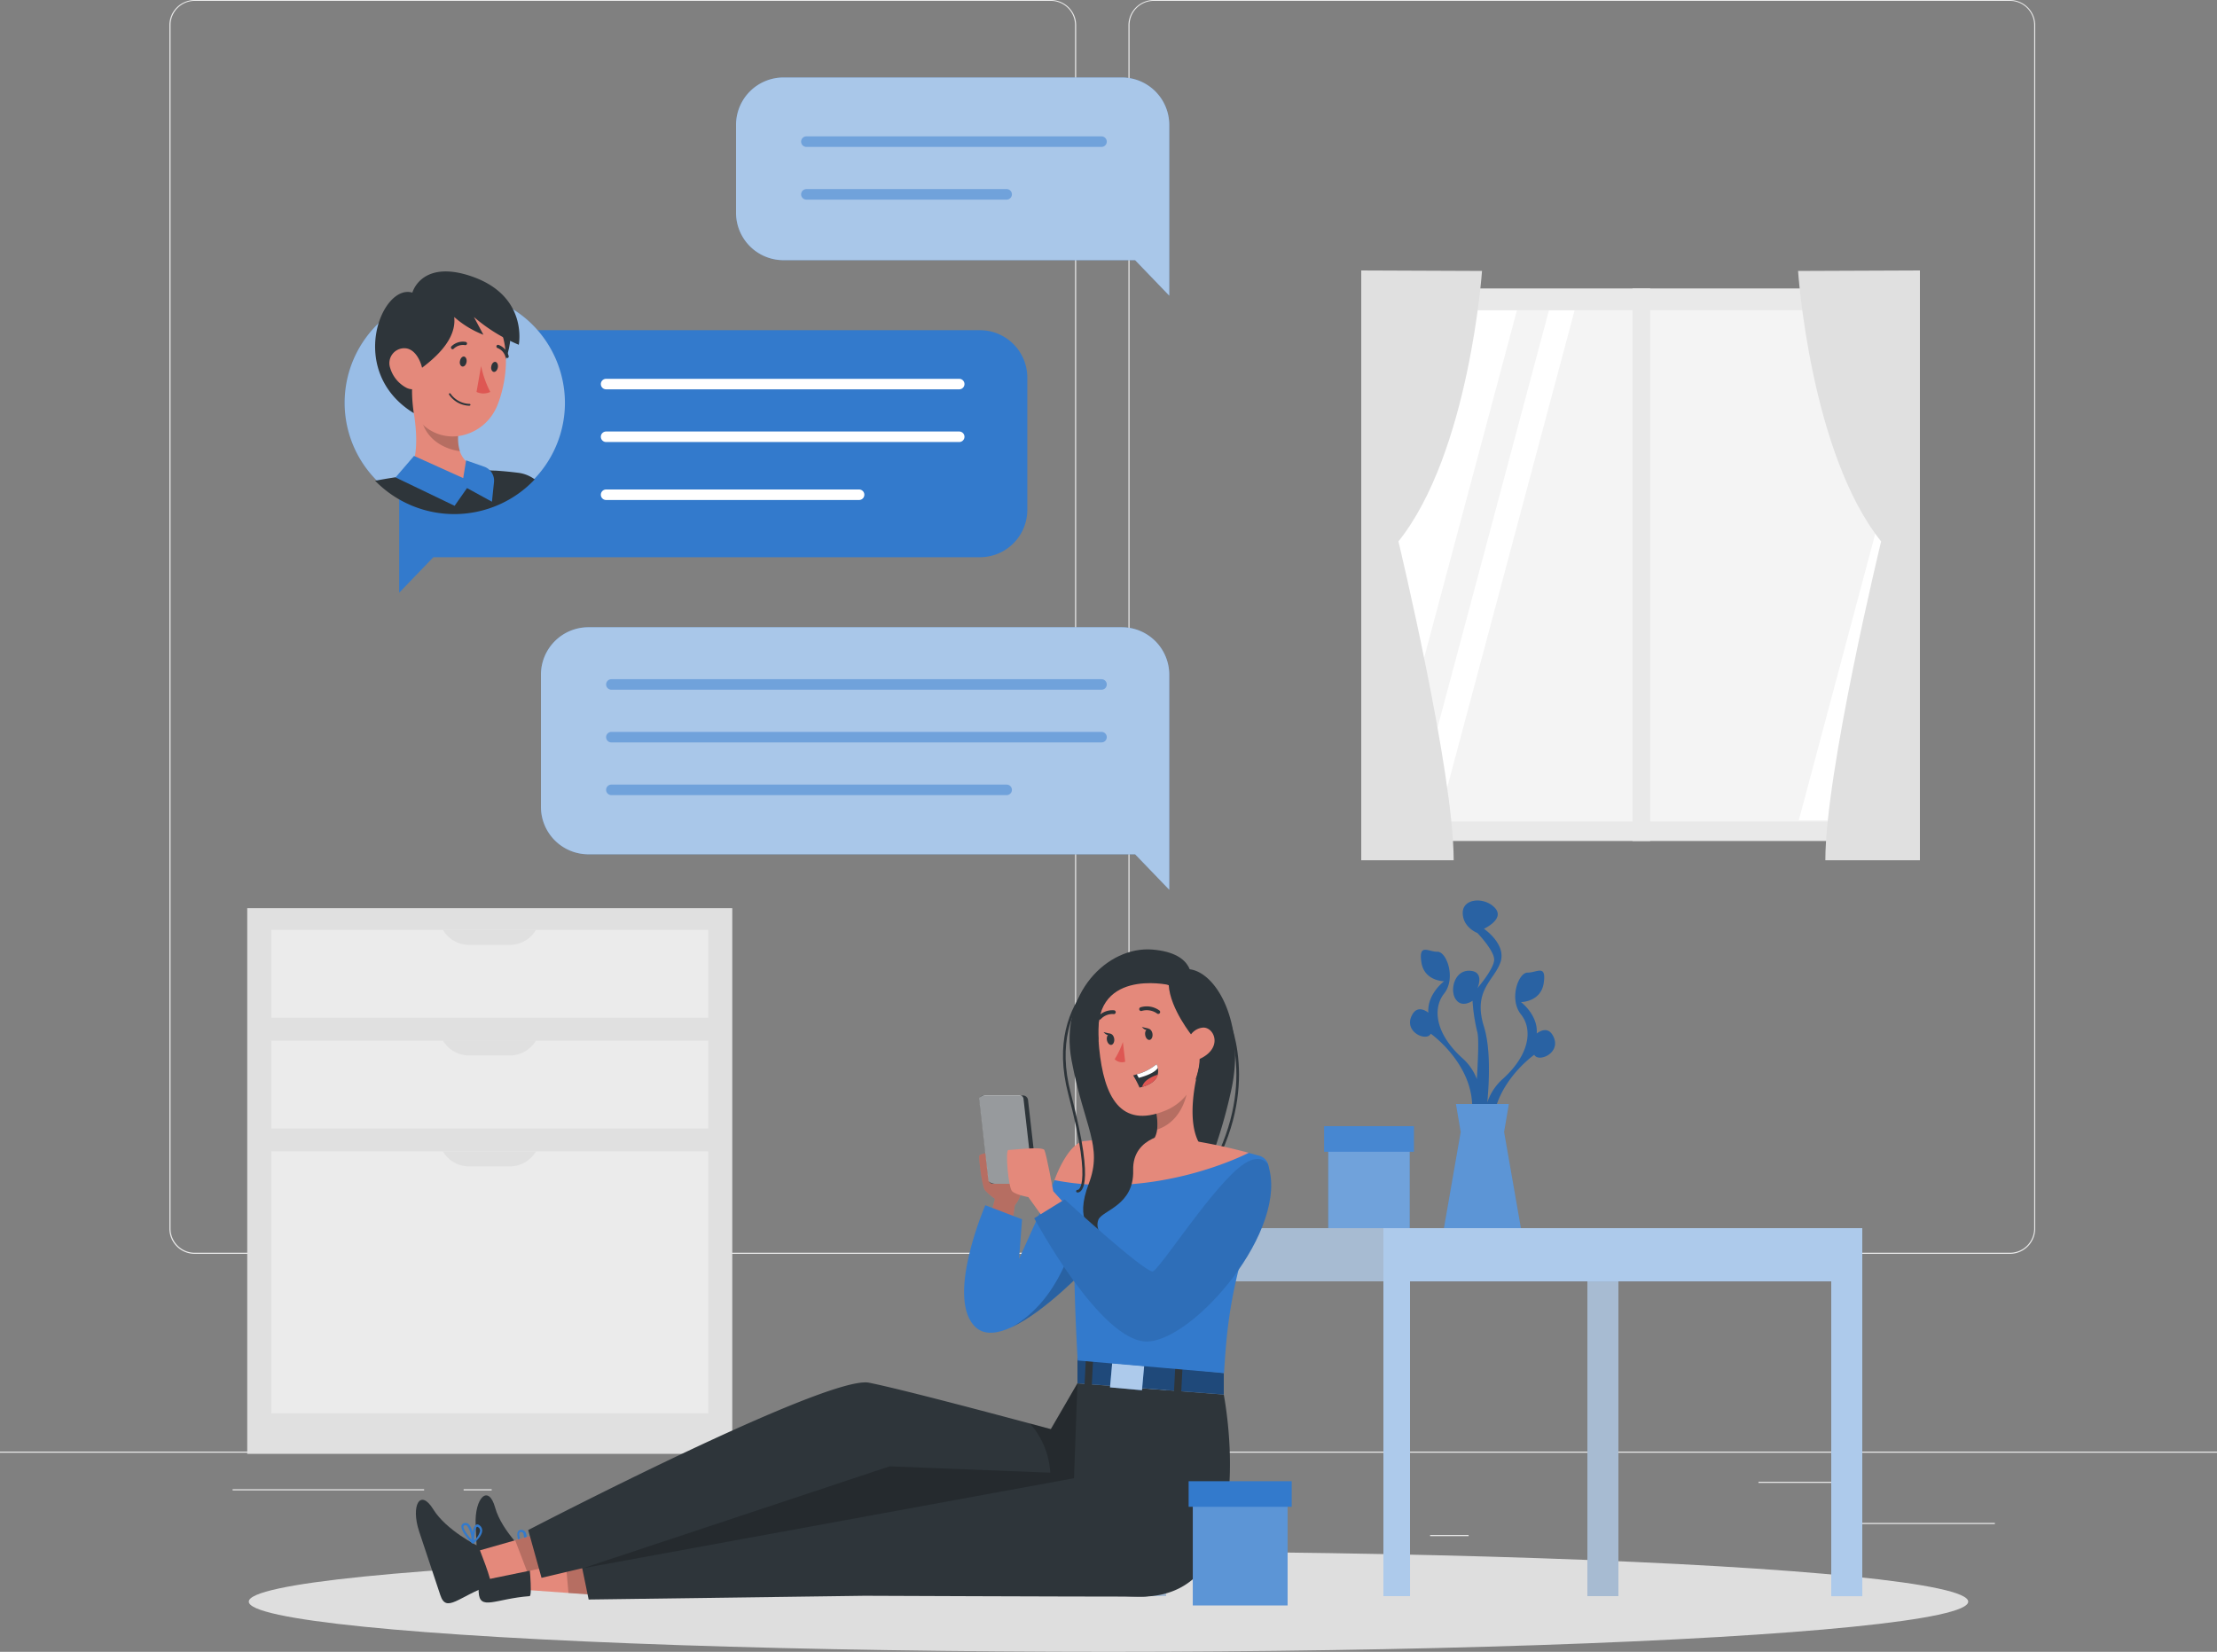 <svg xmlns="http://www.w3.org/2000/svg" width="420.653" height="313.437" viewBox="0 0 420.653 313.437">
  <rect x="0" y="0" width="420.653" height="313.437" fill="#808080" stroke="none"/>
  <g id="Texting-rafiki" transform="translate(0 -55)">
    <g id="freepik--background-complete--inject-12" transform="translate(0 55)">
      <rect id="Rectangle_531" data-name="Rectangle 531" width="420.653" height="0.21" transform="translate(0 275.444)" fill="#ebebeb"/>
      <rect id="Rectangle_532" data-name="Rectangle 532" width="27.864" height="0.21" transform="translate(350.639 288.98)" fill="#ebebeb"/>
      <rect id="Rectangle_533" data-name="Rectangle 533" width="7.311" height="0.21" transform="translate(271.346 291.269)" fill="#ebebeb"/>
      <rect id="Rectangle_534" data-name="Rectangle 534" width="16.145" height="0.21" transform="translate(333.654 281.173)" fill="#ebebeb"/>
      <rect id="Rectangle_535" data-name="Rectangle 535" width="36.336" height="0.21" transform="translate(44.135 282.586)" fill="#ebebeb"/>
      <rect id="Rectangle_536" data-name="Rectangle 536" width="5.325" height="0.21" transform="translate(87.967 282.586)" fill="#ebebeb"/>
      <rect id="Rectangle_537" data-name="Rectangle 537" width="78.814" height="0.21" transform="translate(110.606 286.137)" fill="#ebebeb"/>
      <path id="Path_5350" data-name="Path 5350" d="M205.453,292.921H43.005a4.8,4.8,0,0,1-4.8-4.8V59.762A4.8,4.8,0,0,1,43.005,55H205.453a4.8,4.8,0,0,1,4.8,4.8V288.117A4.8,4.8,0,0,1,205.453,292.921ZM43.005,55.168a4.594,4.594,0,0,0-4.585,4.594V288.117a4.594,4.594,0,0,0,4.585,4.594H205.453a4.6,4.6,0,0,0,4.594-4.594V59.762a4.6,4.6,0,0,0-4.594-4.594Z" transform="translate(-6.064 -55)" fill="#ebebeb"/>
      <path id="Path_5351" data-name="Path 5351" d="M421.76,292.921H259.3a4.812,4.812,0,0,1-4.8-4.8V59.762A4.812,4.812,0,0,1,259.3,55H421.76a4.8,4.8,0,0,1,4.787,4.762V288.117A4.8,4.8,0,0,1,421.76,292.921ZM259.3,55.168a4.6,4.6,0,0,0-4.594,4.594V288.117a4.6,4.6,0,0,0,4.594,4.594H421.76a4.6,4.6,0,0,0,4.594-4.594V59.762a4.6,4.6,0,0,0-4.594-4.594Z" transform="translate(-40.388 -55)" fill="#ebebeb"/>
      <rect id="Rectangle_538" data-name="Rectangle 538" width="92.03" height="103.548" transform="translate(46.911 172.325)" fill="#e0e0e0"/>
      <rect id="Rectangle_539" data-name="Rectangle 539" width="82.894" height="16.675" transform="translate(51.48 176.447)" fill="#ebebeb"/>
      <rect id="Rectangle_540" data-name="Rectangle 540" width="82.894" height="16.675" transform="translate(51.48 197.455)" fill="#ebebeb"/>
      <rect id="Rectangle_541" data-name="Rectangle 541" width="82.894" height="49.721" transform="translate(51.48 218.462)" fill="#ebebeb"/>
      <path id="Path_5352" data-name="Path 5352" d="M112.6,267.582h-7.715a5.8,5.8,0,0,1-5-2.852h17.667a5.805,5.805,0,0,1-4.955,2.852Z" transform="translate(-15.852 -88.283)" fill="#e0e0e0"/>
      <path id="Path_5353" data-name="Path 5353" d="M112.6,292.522h-7.715a5.8,5.8,0,0,1-5-2.852h17.667A5.805,5.805,0,0,1,112.6,292.522Z" transform="translate(-15.852 -92.241)" fill="#e0e0e0"/>
      <path id="Path_5354" data-name="Path 5354" d="M112.6,317.542h-7.715a5.8,5.8,0,0,1-5-2.852h17.667a5.805,5.805,0,0,1-4.955,2.852Z" transform="translate(-15.852 -96.211)" fill="#e0e0e0"/>
      <rect id="Rectangle_542" data-name="Rectangle 542" width="104.844" height="104.844" transform="translate(259.013 54.735)" fill="#e9e9e9"/>
      <rect id="Rectangle_543" data-name="Rectangle 543" width="97" height="97" transform="translate(263 58.877)" fill="#f4f4f4"/>
      <path id="Path_5355" data-name="Path 5355" d="M337.49,125,313,216.719V167.065L324.206,125Z" transform="translate(-49.671 -66.109)" fill="#fff"/>
      <path id="Path_5356" data-name="Path 5356" d="M349.329,125,323.5,221.75H318.63L344.458,125Z" transform="translate(-50.565 -66.109)" fill="#fff"/>
      <path id="Path_5357" data-name="Path 5357" d="M424.46,156.36v49.662l-5.485,20.7H405.69Z" transform="translate(-64.381 -71.085)" fill="#fff"/>
      <rect id="Rectangle_544" data-name="Rectangle 544" width="3.365" height="104.844" transform="translate(309.752 54.735)" fill="#e9e9e9"/>
      <path id="Path_5358" data-name="Path 5358" d="M405.52,116.093s2.3,34.494,15.758,51.32c0,0-10.584,43.672-10.584,60.5h17.945V116Z" transform="translate(-64.354 -64.68)" fill="#e0e0e0"/>
      <path id="Path_5359" data-name="Path 5359" d="M329.917,116.093s-2.4,34.494-15.859,51.32c0,0,10.483,43.672,10.483,60.5H307V116Z" transform="translate(-48.719 -64.68)" fill="#e0e0e0"/>
    </g>
    <g id="freepik--Shadow--inject-12" transform="translate(47.206 349.39)">
      <ellipse id="freepik--path--inject-12" cx="163.121" cy="9.524" rx="163.121" ry="9.524" fill="#dedede"/>
    </g>
    <g id="freepik--Chat--inject-12" transform="translate(75.743 69.706)">
      <path id="Path_5360" data-name="Path 5360" d="M131.019,239.553H234.735l6.478,6.73V205.472a9,9,0,0,0-9-9H131.019a9,9,0,0,0-9.019,9v25.1A9,9,0,0,0,131.019,239.553Z" transform="translate(-95.103 -92.156)" fill="#337acc"/>
      <path id="Path_5361" data-name="Path 5361" d="M131.019,239.553H234.735l6.478,6.73V205.472a9,9,0,0,0-9-9H131.019a9,9,0,0,0-9.019,9v25.1A9,9,0,0,0,131.019,239.553Z" transform="translate(-95.103 -92.156)" fill="#fff" opacity="0.4" style="isolation: isolate"/>
      <line id="Line_25" data-name="Line 25" x1="93" transform="translate(40.258 115.171)" fill="none" stroke="#337acc" stroke-linecap="round" stroke-linejoin="round" stroke-width="2"/>
      <line id="Line_26" data-name="Line 26" x1="93" transform="translate(40.258 125.171)" fill="none" stroke="#337acc" stroke-linecap="round" stroke-linejoin="round" stroke-width="2"/>
      <line id="Line_27" data-name="Line 27" x1="75" transform="translate(40.258 135.171)" fill="none" stroke="#337acc" stroke-linecap="round" stroke-linejoin="round" stroke-width="2"/>
      <path id="Path_5362" data-name="Path 5362" d="M131.019,239.553H234.735l6.478,6.73V205.472a9,9,0,0,0-9-9H131.019a9,9,0,0,0-9.019,9v25.1A9,9,0,0,0,131.019,239.553Z" transform="translate(-95.103 -92.156)" fill="#fff" opacity="0.3" style="isolation: isolate"/>
      <path id="Path_5363" data-name="Path 5363" d="M200.216,172.553H96.508l-6.478,6.73V138.472a9,9,0,0,1,8.994-9H200.216a9,9,0,0,1,8.994,9v25.1A9,9,0,0,1,200.216,172.553Z" transform="translate(-90.03 -81.524)" fill="#337acc"/>
      <line id="Line_28" data-name="Line 28" x2="67" transform="translate(39.258 58.171)" fill="none" stroke="#fff" stroke-linecap="round" stroke-linejoin="round" stroke-width="2"/>
      <line id="Line_29" data-name="Line 29" x2="67" transform="translate(39.258 68.171)" fill="none" stroke="#fff" stroke-linecap="round" stroke-linejoin="round" stroke-width="2"/>
      <line id="Line_30" data-name="Line 30" x2="48" transform="translate(39.258 79.171)" fill="none" stroke="#fff" stroke-linecap="round" stroke-linejoin="round" stroke-width="2"/>
      <path id="Path_5364" data-name="Path 5364" d="M175.019,107.142h66.7l6.478,6.73v-32.4a9,9,0,0,0-9-8.994H175.019A9,9,0,0,0,166,81.474V98.157A9,9,0,0,0,175.019,107.142Z" transform="translate(-102.086 -72.48)" fill="#337acc"/>
      <path id="Path_5365" data-name="Path 5365" d="M175.019,107.142h66.7l6.478,6.73v-32.4a9,9,0,0,0-9-8.994H175.019A9,9,0,0,0,166,81.474V98.157A9,9,0,0,0,175.019,107.142Z" transform="translate(-102.086 -72.48)" fill="#fff" opacity="0.4" style="isolation: isolate"/>
      <line id="Line_31" data-name="Line 31" x1="56" transform="translate(77.258 12.171)" fill="none" stroke="#337acc" stroke-linecap="round" stroke-linejoin="round" stroke-width="2"/>
      <line id="Line_32" data-name="Line 32" x1="38" transform="translate(77.258 22.171)" fill="none" stroke="#337acc" stroke-linecap="round" stroke-linejoin="round" stroke-width="2"/>
      <path id="Path_5366" data-name="Path 5366" d="M175.019,107.142h66.7l6.478,6.73v-32.4a9,9,0,0,0-9-8.994H175.019A9,9,0,0,0,166,81.474V98.157A9,9,0,0,0,175.019,107.142Z" transform="translate(-102.086 -72.48)" fill="#fff" opacity="0.3" style="isolation: isolate"/>
    </g>
    <g id="freepik--character-1--inject-12" transform="translate(65.125 106.504)">
      <path id="Path_5367" data-name="Path 5367" d="M119.475,142.033a20.9,20.9,0,1,1-6.12-14.912A21.033,21.033,0,0,1,119.475,142.033Z" transform="translate(-77.41 -116.978)" fill="#337acc"/>
      <path id="Path_5368" data-name="Path 5368" d="M119.475,142.033a20.9,20.9,0,1,1-6.12-14.912A21.033,21.033,0,0,1,119.475,142.033Z" transform="translate(-77.41 -116.978)" fill="#fff" opacity="0.5" style="isolation: isolate"/>
      <path id="Path_5369" data-name="Path 5369" d="M114.887,162.793a20.991,20.991,0,0,1-30.287.261c.984-.185,2.053-.379,3.146-.547.925-.151,1.885-.294,2.827-.4a129.752,129.752,0,0,1,15.009-1.043c.614,0,1.22.067,1.826.067,1.565.093,3.054.252,4.341.412a6.63,6.63,0,0,1,3.138,1.254Z" transform="translate(-78.551 -123.335)" fill="#2e353a"/>
      <path id="Path_5370" data-name="Path 5370" d="M113.436,126.957s1.119,7.5-3.719,11S104.88,124.5,104.88,124.5Z" transform="translate(-81.769 -117.533)" fill="#2e353a"/>
      <path id="Path_5371" data-name="Path 5371" d="M91.67,159.036c3.222,2.928,11.114,1.842,11.114,1.842s4.93-1.346,3.9-2.886c-2.9-.48-4.307-1.834-4.888-3.567a8.413,8.413,0,0,1-.294-3.315,17.421,17.421,0,0,1,.244-1.851L91.948,142C93.26,146.8,94.825,155.579,91.67,159.036Z" transform="translate(-79.673 -120.31)" fill="#e4897b"/>
      <path id="Path_5372" data-name="Path 5372" d="M94.72,147.5c.387,5.889,5.2,7.471,7.572,7.8a8.413,8.413,0,0,1-.294-3.315Z" transform="translate(-80.157 -121.183)" opacity="0.2" style="isolation: isolate"/>
      <path id="Path_5373" data-name="Path 5373" d="M93.578,144.912a8.27,8.27,0,0,0,9.5,3.205,9.254,9.254,0,0,0,5.258-4.282,9.426,9.426,0,0,0,.437-.841c2.381-5.569,3.138-15.312-2.751-18.963a8.968,8.968,0,0,0-13.7,6.73C91.6,137.248,90.869,141.059,93.578,144.912Z" transform="translate(-79.671 -117.241)" fill="#e4897b"/>
      <path id="Path_5374" data-name="Path 5374" d="M103.724,136.26c-.126.513.118.993.463,1.052s.7-.32.791-.841-.126-.993-.463-1.052S103.825,135.722,103.724,136.26Z" transform="translate(-81.58 -119.265)" fill="#2e353a"/>
      <path id="Path_5375" data-name="Path 5375" d="M110.794,137.46c-.126.513.118,1,.463,1.06s.69-.328.782-.841-.118-1-.463-1.06S110.878,136.939,110.794,137.46Z" transform="translate(-82.702 -119.456)" fill="#2e353a"/>
      <path id="Path_5376" data-name="Path 5376" d="M108.337,137.55a19.266,19.266,0,0,0,1.742,4.922,3.071,3.071,0,0,1-2.608,0Z" transform="translate(-82.18 -119.604)" fill="#de5753"/>
      <path id="Path_5377" data-name="Path 5377" d="M101.894,133.482a.32.32,0,0,0,.32-.067,2.524,2.524,0,0,1,2.154-.7.312.312,0,0,0,.151-.606h0a3.1,3.1,0,0,0-2.726.841.311.311,0,0,0,0,.438h0A.37.37,0,0,0,101.894,133.482Z" transform="translate(-81.265 -118.733)" fill="#2e353a"/>
      <path id="Path_5378" data-name="Path 5378" d="M105.17,146.063h0a4.77,4.77,0,0,1-3.9-2.12.165.165,0,0,1,.278-.177h0a4.585,4.585,0,0,0,3.626,1.952.168.168,0,0,1,.16.16h0a.16.16,0,0,1-.16.16Z" transform="translate(-81.193 -120.579)" fill="#2e353a"/>
      <path id="Path_5379" data-name="Path 5379" d="M113.886,135.235a.328.328,0,0,0,.177.05.311.311,0,0,0,.219-.387h0a3.1,3.1,0,0,0-1.927-2.112.3.3,0,0,0-.387.21h0a.311.311,0,0,0,.21.387h0a2.524,2.524,0,0,1,1.5,1.683.294.294,0,0,0,.21.168Z" transform="translate(-82.892 -118.846)" fill="#2e353a"/>
      <path id="Path_5380" data-name="Path 5380" d="M92.718,157.83l9.33,4.207.547-3.365,3.424,1.2a2.8,2.8,0,0,1,1.868,2.953l-.387,3.7-4.728-2.591-2.356,3.365L89.21,161.91Z" transform="translate(-79.283 -122.823)" fill="#337acc"/>
      <path id="Path_5381" data-name="Path 5381" d="M99.609,124.868a18.172,18.172,0,0,0,5.536,3.365l-1.8-3.365a31.907,31.907,0,0,0,8.514,5.267s1.893-9.364-9.153-13.049c-9.355-3.113-11.038,3.155-11.038,3.155-5.889-1.784-12.535,15.043.269,22.867,0,0-1.026-6.554.547-7.824S100.181,130.026,99.609,124.868Z" transform="translate(-78.551 -116.219)" fill="#2e353a"/>
      <path id="Path_5382" data-name="Path 5382" d="M87.978,137.292a6.268,6.268,0,0,0,3,3.71c1.927,1.035,3.365-.58,3.231-2.642-.135-1.842-1.27-4.652-3.365-4.812A2.828,2.828,0,0,0,87.978,137.292Z" transform="translate(-79.068 -118.968)" fill="#e4897b"/>
    </g>
    <g id="freepik--Table--inject-12" transform="translate(216.216 225.872)">
      <path id="Path_5383" data-name="Path 5383" d="M257,332v69.828h5.048V342.1h79.924v59.733h5.889V332Z" transform="translate(-257 -269.83)" fill="#337acc"/>
      <path id="Path_5384" data-name="Path 5384" d="M257,332v69.828h5.048V342.1h79.924v59.733h5.889V332Z" transform="translate(-257 -269.83)" opacity="0.3" style="isolation: isolate"/>
      <path id="Path_5385" data-name="Path 5385" d="M257,332v69.828h5.048V342.1h79.924v59.733h5.889V332Z" transform="translate(-257 -269.83)" fill="#fff" opacity="0.6" style="isolation: isolate"/>
      <path id="Path_5386" data-name="Path 5386" d="M312,332v69.828h5.048V342.1h79.924v59.733h5.889V332Z" transform="translate(-265.728 -269.83)" fill="#337acc"/>
      <path id="Path_5387" data-name="Path 5387" d="M312,332v69.828h5.048V342.1h79.924v59.733h5.889V332Z" transform="translate(-265.728 -269.83)" fill="#fff" opacity="0.6" style="isolation: isolate"/>
      <path id="Path_5388" data-name="Path 5388" d="M345.022,283.592c-1.127-1.851-2.978-.236-2.978-.236.261-3.559-3-5.982-3-5.982s3.794,0,4.324-3.626-1.321-1.935-3.062-1.96-3.559,5.048-1.262,7.908,1.683,7.74-3.618,12.426a10.4,10.4,0,0,0-2.768,4.316c.4-4.307.631-10.382-.639-14.428-2.154-6.89,1.952-8.741,3.138-12.182s-3.138-6.36-3.138-6.36,4.064-1.851,2.078-3.971-6.091-1.834-6.091.942,2.785,3.828,2.785,3.828,3.18,3.306,3.18,5.048-3.18,5.426-3.18,5.426,1.455-3.172-1.455-3.306-3.845,3.7-2.65,5.426,3.18.261,3.18.261a33.177,33.177,0,0,0,.909,5.956c.294.993.16,4.88-.093,8.918a10.1,10.1,0,0,0-2.583-3.828c-5.292-4.686-5.889-9.566-3.618-12.426s.48-7.934-1.262-7.908-3.592-1.683-3.062,1.96,4.324,3.626,4.324,3.626-3.264,2.423-3,5.982c0,0-1.851-1.615-2.978.236-2.011,3.315,2.65,5.368,3.433,3.735,0,0,9.877,6.991,7.5,17.053l.555.841c-.076.841-.118,1.3-.118,1.3l.774-.328.841,1.3a30.281,30.281,0,0,0,.227,4.375l2.356-3.491c-2.381-10.1,7.5-17.053,7.5-17.053C342.4,288.96,347.033,286.907,345.022,283.592Z" transform="translate(-266.68 -258.103)" fill="#337acc"/>
      <path id="Path_5389" data-name="Path 5389" d="M345.022,283.592c-1.127-1.851-2.978-.236-2.978-.236.261-3.559-3-5.982-3-5.982s3.794,0,4.324-3.626-1.321-1.935-3.062-1.96-3.559,5.048-1.262,7.908,1.683,7.74-3.618,12.426a10.4,10.4,0,0,0-2.768,4.316c.4-4.307.631-10.382-.639-14.428-2.154-6.89,1.952-8.741,3.138-12.182s-3.138-6.36-3.138-6.36,4.064-1.851,2.078-3.971-6.091-1.834-6.091.942,2.785,3.828,2.785,3.828,3.18,3.306,3.18,5.048-3.18,5.426-3.18,5.426,1.455-3.172-1.455-3.306-3.845,3.7-2.65,5.426,3.18.261,3.18.261a33.177,33.177,0,0,0,.909,5.956c.294.993.16,4.88-.093,8.918a10.1,10.1,0,0,0-2.583-3.828c-5.292-4.686-5.889-9.566-3.618-12.426s.48-7.934-1.262-7.908-3.592-1.683-3.062,1.96,4.324,3.626,4.324,3.626-3.264,2.423-3,5.982c0,0-1.851-1.615-2.978.236-2.011,3.315,2.65,5.368,3.433,3.735,0,0,9.877,6.991,7.5,17.053l.555.841c-.076.841-.118,1.3-.118,1.3l.774-.328.841,1.3a30.281,30.281,0,0,0,.227,4.375l2.356-3.491c-2.381-10.1,7.5-17.053,7.5-17.053C342.4,288.96,347.033,286.907,345.022,283.592Z" transform="translate(-266.68 -258.103)" opacity="0.2" style="isolation: isolate"/>
      <path id="Path_5390" data-name="Path 5390" d="M340.255,327.557l-3.189-18.248.9-5.309H327.93l.9,5.309-3.18,18.248Z" transform="translate(-267.894 -265.387)" fill="#337acc"/>
      <path id="Path_5391" data-name="Path 5391" d="M340.255,327.557l-3.189-18.248.9-5.309H327.93l.9,5.309-3.18,18.248Z" transform="translate(-267.894 -265.387)" fill="#fff" opacity="0.2" style="isolation: isolate"/>
      <rect id="Rectangle_545" data-name="Rectangle 545" width="15.455" height="17.104" transform="translate(35.806 45.066)" fill="#337acc"/>
      <rect id="Rectangle_546" data-name="Rectangle 546" width="15.455" height="17.104" transform="translate(35.806 45.066)" fill="#fff" opacity="0.3" style="isolation: isolate"/>
      <rect id="Rectangle_547" data-name="Rectangle 547" width="17.036" height="4.854" transform="translate(35.024 42.82)" fill="#337acc"/>
      <rect id="Rectangle_548" data-name="Rectangle 548" width="17.036" height="4.854" transform="translate(35.024 42.82)" fill="#fff" opacity="0.1" style="isolation: isolate"/>
    </g>
    <g id="freepik--character-2--inject-12" transform="translate(78.911 235.145)">
      <path id="Path_5392" data-name="Path 5392" d="M118.63,406.855l.261,5.687,7.959.572,7.3.513.791-6.8-8.632.008Z" transform="translate(-97.737 -290.978)" fill="#e4897b"/>
      <path id="Path_5393" data-name="Path 5393" d="M117.506,411.394c.623-.042-.219-7.715-.219-7.715s-5.048-4.518-6.318-9.078-3.937-1.851-3.7,3.29.4,9.069.572,12.721S111.019,411.874,117.506,411.394Z" transform="translate(-95.931 -288.669)" fill="#2e353a"/>
      <path id="Path_5394" data-name="Path 5394" d="M117.934,404.213h-.143v-.059c-.261-.5-1.556-3.037-.951-3.836a.749.749,0,0,1,.841-.227.841.841,0,0,1,.538.4,3.146,3.146,0,0,1,.269,1.683c.3-.648.69-1.211,1.094-1.254a.734.734,0,0,1,.665.48,1.144,1.144,0,0,1,.076.993c-.387,1.06-2.137,1.775-2.229,1.817Zm1.615-2.524h0c-.345,0-.9.984-1.279,2.145a3.592,3.592,0,0,0,1.6-1.489.522.522,0,0,0-.05-.53.278.278,0,0,0-.269-.126Zm-2.213-1.245a.252.252,0,0,0-.227.093c-.278.379.21,1.767.74,2.877a5.147,5.147,0,0,0-.05-2.743.454.454,0,0,0-.286-.2Z" transform="translate(-97.428 -289.901)" fill="#337acc"/>
      <path id="Path_5395" data-name="Path 5395" d="M127.55,406.847l.555,6.276,7.387.513.824-6.806Z" transform="translate(-99.152 -290.978)" opacity="0.2" style="isolation: isolate"/>
      <path id="Path_5396" data-name="Path 5396" d="M107.61,404.007l1.8,5.393,7.816-1.607,7.168-1.5L123.3,399.54,115,401.9Z" transform="translate(-95.988 -289.821)" fill="#e4897b"/>
      <path id="Path_5397" data-name="Path 5397" d="M107.95,409.448c.589-.21-2.314-7.37-2.314-7.37s-6.066-2.978-8.548-7.008-4.3-.707-2.675,4.207,2.869,8.615,4.021,12.09S101.825,411.644,107.95,409.448Z" transform="translate(-93.796 -288.826)" fill="#2e353a"/>
      <path id="Path_5398" data-name="Path 5398" d="M106.2,402.395h-.05a.118.118,0,0,1-.067-.042c-.4-.4-2.33-2.482-1.977-3.416a.732.732,0,0,1,.724-.437.841.841,0,0,1,.623.227,3.112,3.112,0,0,1,.724,1.582c.126-.7.337-1.346.715-1.5.244-.1.5,0,.774.278a1.17,1.17,0,0,1,.337.934c-.084,1.127-1.582,2.314-1.683,2.364h.219v-.1h-.118A1.049,1.049,0,0,1,106.2,402.395Zm.841-3.172h0c-.32.126-.538,1.363-.589,2.583a3.416,3.416,0,0,0,1.153-1.775.841.841,0,0,0-.227-.631c-.109-.067-.227-.177-.328-.177Zm-2.187-.3h0c-.311,0-.353.135-.37.177-.168.437.681,1.641,1.5,2.566a4.7,4.7,0,0,0-.841-2.625.437.437,0,0,0-.286-.118Z" transform="translate(-95.425 -289.656)" fill="#337acc"/>
      <path id="Path_5399" data-name="Path 5399" d="M116.19,401.958l2.246,5.881,7.244-1.514-1.052-6.764Z" transform="translate(-97.35 -289.824)" opacity="0.2" style="isolation: isolate"/>
      <path id="Path_5400" data-name="Path 5400" d="M235.432,407.442c-19.661,0-41.6-11.9-51.32-15.4a11.9,11.9,0,0,0-3.988-.968c-4.265.2-35.814,7.5-50.714,10.987h-.067l-7.69,1.817-2.524-9.069s56.822-29.521,64.671-27.957c5.956,1.195,22.715,5.654,30.489,7.732l4,1.077,5.048-8.691,27.763,2.129S258.677,407.442,235.432,407.442Z" transform="translate(-97.816 -284.624)" fill="#2e353a"/>
      <path id="Path_5401" data-name="Path 5401" d="M130.11,399.884l2.229,10.836,52.363-.707s37.918.16,52.472.16.8-26.173.8-26.173Z" transform="translate(-99.559 -287.355)" fill="#2e353a"/>
      <path id="Path_5402" data-name="Path 5402" d="M225.291,367l-.656,18.012-38.54,7.067L131.41,402.1l58.26-19.35,30.455,1.2a15.27,15.27,0,0,0-3.87-9.347l4,1.077Z" transform="translate(-99.765 -284.657)" opacity="0.2" style="isolation: isolate"/>
      <path id="Path_5403" data-name="Path 5403" d="M270.763,364.139v4.072L243,366.082V361.27Z" transform="translate(-117.474 -283.748)" fill="#337acc"/>
      <path id="Path_5404" data-name="Path 5404" d="M270.763,364.139v4.072L243,366.082V361.27Z" transform="translate(-117.474 -283.748)" opacity="0.4" style="isolation: isolate"/>
      <rect id="Rectangle_549" data-name="Rectangle 549" width="1.38" height="7.025" transform="translate(145.129 85.782) rotate(-177.08)" fill="#2e353a"/>
      <rect id="Rectangle_550" data-name="Rectangle 550" width="6.091" height="4.619" transform="translate(137.769 83.653) rotate(-174.88)" fill="#337acc"/>
      <rect id="Rectangle_551" data-name="Rectangle 551" width="1.38" height="7.025" transform="translate(128.186 83.909) rotate(-177.08)" fill="#2e353a"/>
      <rect id="Rectangle_552" data-name="Rectangle 552" width="6.091" height="4.619" transform="translate(137.769 83.653) rotate(-174.88)" fill="#fff" opacity="0.6" style="isolation: isolate"/>
      <path id="Path_5405" data-name="Path 5405" d="M224.448,314.75s-3.533.21-3.609.841.555,5.771,1.085,6.461a10.935,10.935,0,0,0,1.893,1.641l-2,7.883,4.526,1.868,1.262-8.531a5.55,5.55,0,0,0,1.153-4.9C227.914,317.375,224.448,314.75,224.448,314.75Z" transform="translate(-113.956 -276.365)" fill="#e4897b"/>
      <path id="Path_5406" data-name="Path 5406" d="M224.448,314.75s-3.533.21-3.609.841.555,5.771,1.085,6.461a10.935,10.935,0,0,0,1.893,1.641l-2,7.883,4.526,1.868,1.262-8.531a5.55,5.55,0,0,0,1.153-4.9C227.914,317.375,224.448,314.75,224.448,314.75Z" transform="translate(-113.956 -276.365)" opacity="0.2" style="isolation: isolate"/>
      <path id="Path_5407" data-name="Path 5407" d="M275.757,282.83s6.73,12-1.287,28.234" transform="translate(-122.468 -271.3)" fill="none" stroke="#2e353a" stroke-linecap="round" stroke-linejoin="round" stroke-width="0.5"/>
      <path id="Path_5408" data-name="Path 5408" d="M245.235,323.207,242.9,335.153l-.7.757c-2.272,2.423-9.616,9.969-15.7,12.8-2.659,1.237-5.048,1.565-6.73.16-6.116-5.258,1.683-23.279,1.683-23.279l6.974,2.667-.564,7.513L235.433,319Z" transform="translate(-113.415 -277.04)" fill="#337acc"/>
      <path id="Path_5409" data-name="Path 5409" d="M243.909,338.318c-2.272,2.423-9.616,9.969-15.7,12.8,9.347-5.309,11.778-16.944,11.778-16.944Z" transform="translate(-115.127 -279.447)" opacity="0.2" style="isolation: isolate"/>
      <path id="Path_5410" data-name="Path 5410" d="M265.759,273.634c4.938.951,10.1,10.222,7.7,22.286a96.472,96.472,0,0,1-7.7,22.438l-15.312-2.381S247.52,270.126,265.759,273.634Z" transform="translate(-118.628 -269.81)" fill="#2e353a"/>
      <path id="Path_5411" data-name="Path 5411" d="M242.923,353.891l27.763,2.4c.656-10.323,1.321-16.978,7.429-35.377l.925-2.759a2.415,2.415,0,0,0-1.624-3.1,83.89,83.89,0,0,0-9.086-2.044,88.768,88.768,0,0,0-12.468-1.312c-5.41-.042-11.61.564-11.61.564s-.841.21-1.439,5.94C242.3,323.579,241.8,334.331,242.923,353.891Z" transform="translate(-117.354 -275.881)" fill="#337acc"/>
      <path id="Path_5412" data-name="Path 5412" d="M260.744,311.654a109.37,109.37,0,0,1,13.932,2.785s-17.171,9.019-36.866,5.191c0,0,2.473-7.059,5.738-7.429C249.1,311.595,256.479,311.208,260.744,311.654Z" transform="translate(-116.65 -275.843)" fill="#e4897b"/>
      <path id="Path_5413" data-name="Path 5413" d="M264.271,275.145s1.153-5.283-7.328-5.982S239.209,277.509,241.6,290.2s5.99,16.22,3.264,23.38.337,9.111,2.81,10.239c0,0-1.683-1.548-1-3.365s6.806-2.684,6.613-9.406,7.572-7,7.572-7Z" transform="translate(-117.19 -269.125)" fill="#2e353a"/>
      <path id="Path_5414" data-name="Path 5414" d="M269.617,311.631s-2.061,2.97-8.9,3.811c0,0-3.365-2.229-1.952-4.938,0,0,1.481-.463,1.8-2.818a11.424,11.424,0,0,0-.631-4.9c-.076-.252-.168-.522-.261-.791l8.649-5.41S265.276,307.534,269.617,311.631Z" transform="translate(-119.92 -273.482)" fill="#e4897b"/>
      <path id="Path_5415" data-name="Path 5415" d="M266.664,300.3s-.463,6.184-5.813,7.967a11.425,11.425,0,0,0-.631-4.9C263.4,301.73,266.664,300.3,266.664,300.3Z" transform="translate(-120.206 -274.072)" opacity="0.2" style="isolation: isolate"/>
      <path id="Path_5416" data-name="Path 5416" d="M255.836,276.2c-7.067,1.2-8.7,5.376-7.976,12.754.909,9.212,4.03,15.337,12.535,11.879C271.955,296.143,267.572,274.193,255.836,276.2Z" transform="translate(-118.22 -270.227)" fill="#e4897b"/>
      <path id="Path_5417" data-name="Path 5417" d="M252.946,290a15.2,15.2,0,0,1-1.556,3.281,1.977,1.977,0,0,0,2,.48Z" transform="translate(-118.805 -272.438)" fill="#de5753"/>
      <path id="Path_5418" data-name="Path 5418" d="M258.267,288.192c.084.589.471,1.01.841.959s.631-.581.547-1.161-.471-1.01-.841-.951S258.183,287.611,258.267,288.192Z" transform="translate(-119.894 -271.967)" fill="#2e353a"/>
      <path id="Path_5419" data-name="Path 5419" d="M258.868,286.941l-1.338-.311S258.312,287.64,258.868,286.941Z" transform="translate(-119.78 -271.903)" fill="#2e353a"/>
      <path id="Path_5420" data-name="Path 5420" d="M249.627,289.312c.093.589.471,1.01.841.959s.639-.581.555-1.161-.471-1.01-.841-.951S249.543,288.731,249.627,289.312Z" transform="translate(-118.523 -272.145)" fill="#2e353a"/>
      <path id="Path_5421" data-name="Path 5421" d="M250.228,288.1l-1.338-.311S249.681,288.808,250.228,288.1Z" transform="translate(-118.408 -272.087)" fill="#2e353a"/>
      <path id="Path_5422" data-name="Path 5422" d="M257.36,282.57a3.727,3.727,0,0,1,3.247.547" transform="translate(-119.753 -271.234)" fill="none" stroke="#2e353a" stroke-linecap="round" stroke-linejoin="round" stroke-width="0.725"/>
      <path id="Path_5423" data-name="Path 5423" d="M250.686,283.288a3.365,3.365,0,0,0-2.726,1.06" transform="translate(-118.261 -271.371)" fill="none" stroke="#2e353a" stroke-linecap="round" stroke-linejoin="round" stroke-width="0.725"/>
      <path id="Path_5424" data-name="Path 5424" d="M255.56,297.15a18.066,18.066,0,0,1,1.211,2.314l.446-.118c2.019-.564,2.776-1.489,3-2.347a2.608,2.608,0,0,0,0-1.279,2.7,2.7,0,0,0-.252-.69,9.717,9.717,0,0,1-3.735,1.918C255.829,297.083,255.56,297.15,255.56,297.15Z" transform="translate(-119.467 -273.236)" fill="#2e353a"/>
      <path id="Path_5425" data-name="Path 5425" d="M256.38,296.948l.379.673c1.91-.53,3.172-1.161,3.609-1.9a2.7,2.7,0,0,0-.252-.69,9.717,9.717,0,0,1-3.735,1.918Z" transform="translate(-119.597 -273.236)" fill="#fff"/>
      <path id="Path_5426" data-name="Path 5426" d="M257.57,299.717c2.019-.564,2.776-1.489,3-2.347a6.8,6.8,0,0,0-2.12,1.068A2.583,2.583,0,0,0,257.57,299.717Z" transform="translate(-119.786 -273.607)" fill="#de5753"/>
      <path id="Path_5427" data-name="Path 5427" d="M265.55,286.213s-4.3-5.241-4.56-9.81c0,0-14.984-3.365-13.251,11,0,0-3.525-12.392,8.581-14.748s15.085,15.43,9.717,21.8C266.013,294.458,268.192,289.5,265.55,286.213Z" transform="translate(-118.15 -269.652)" fill="#2e353a"/>
      <path id="Path_5428" data-name="Path 5428" d="M267.9,290.177a3.155,3.155,0,0,1,2.852-3.407c2.238-.135,4.047,4.207-1.22,6.2C268.773,293.256,268.2,292.566,267.9,290.177Z" transform="translate(-121.423 -271.925)" fill="#e4897b"/>
      <path id="Path_5429" data-name="Path 5429" d="M251.59,271s-15.573,6.73-10.567,25.8,1.506,18.509,1.506,18.509" transform="translate(-117.003 -269.423)" fill="none" stroke="#2e353a" stroke-linecap="round" stroke-linejoin="round" stroke-width="0.5"/>
      <path id="Path_5430" data-name="Path 5430" d="M231.833,318.065a.69.69,0,0,1-.7.774h-7.69a.883.883,0,0,1-.841-.774l-1.725-15.144a.782.782,0,0,1,.7-.841h7.69a.993.993,0,0,1,.841.841Z" transform="translate(-113.963 -274.355)" fill="#2e353a"/>
      <path id="Path_5431" data-name="Path 5431" d="M229.253,302.774l1.742,15.329a.58.58,0,0,1-.606.723h-6.52c-.437,0-1.237-.244-1.287-.673l-1.742-15.379c-.05-.429.7-.774,1.136-.774h6.52A.791.791,0,0,1,229.253,302.774Z" transform="translate(-113.957 -274.342)" fill="#fff" opacity="0.5"/>
      <path id="Path_5432" data-name="Path 5432" d="M239.848,326.518l-3.963-4.383s-1.3-7.084-1.683-7.816-6.2,0-6.831,0,0,7.117.7,7.816,3.088,1.119,3.088,1.119l4.762,6.629Z" transform="translate(-114.952 -276.245)" fill="#e4897b"/>
      <path id="Path_5433" data-name="Path 5433" d="M277.578,317.383c4.257,12.35-14.041,33.467-22.875,33.652s-21.453-23.388-21.453-23.388l5.78-3.576s14.681,13.461,16.649,13.671c1.111.118,11.778-16.784,17.432-20.452C276.266,315.221,277.578,317.383,277.578,317.383Z" transform="translate(-115.926 -276.626)" fill="#337acc"/>
      <path id="Path_5434" data-name="Path 5434" d="M277.578,317.383c4.257,12.35-14.041,33.467-22.875,33.652s-21.453-23.388-21.453-23.388l5.78-3.576s14.681,13.461,16.649,13.671c1.111.118,11.778-16.784,17.432-20.452C276.266,315.221,277.578,317.383,277.578,317.383Z" transform="translate(-115.926 -276.626)" opacity="0.1" style="isolation: isolate"/>
    </g>
    <g id="freepik--Jar--inject-12" transform="translate(225.529 336.063)">
      <rect id="Rectangle_553" data-name="Rectangle 553" width="17.987" height="21.319" transform="translate(0.791 2.246)" fill="#337acc"/>
      <rect id="Rectangle_554" data-name="Rectangle 554" width="17.987" height="21.319" transform="translate(0.791 2.246)" fill="#fff" opacity="0.2" style="isolation: isolate"/>
      <rect id="Rectangle_555" data-name="Rectangle 555" width="19.56" height="4.854" fill="#337acc"/>
    </g>
  </g>
</svg>
